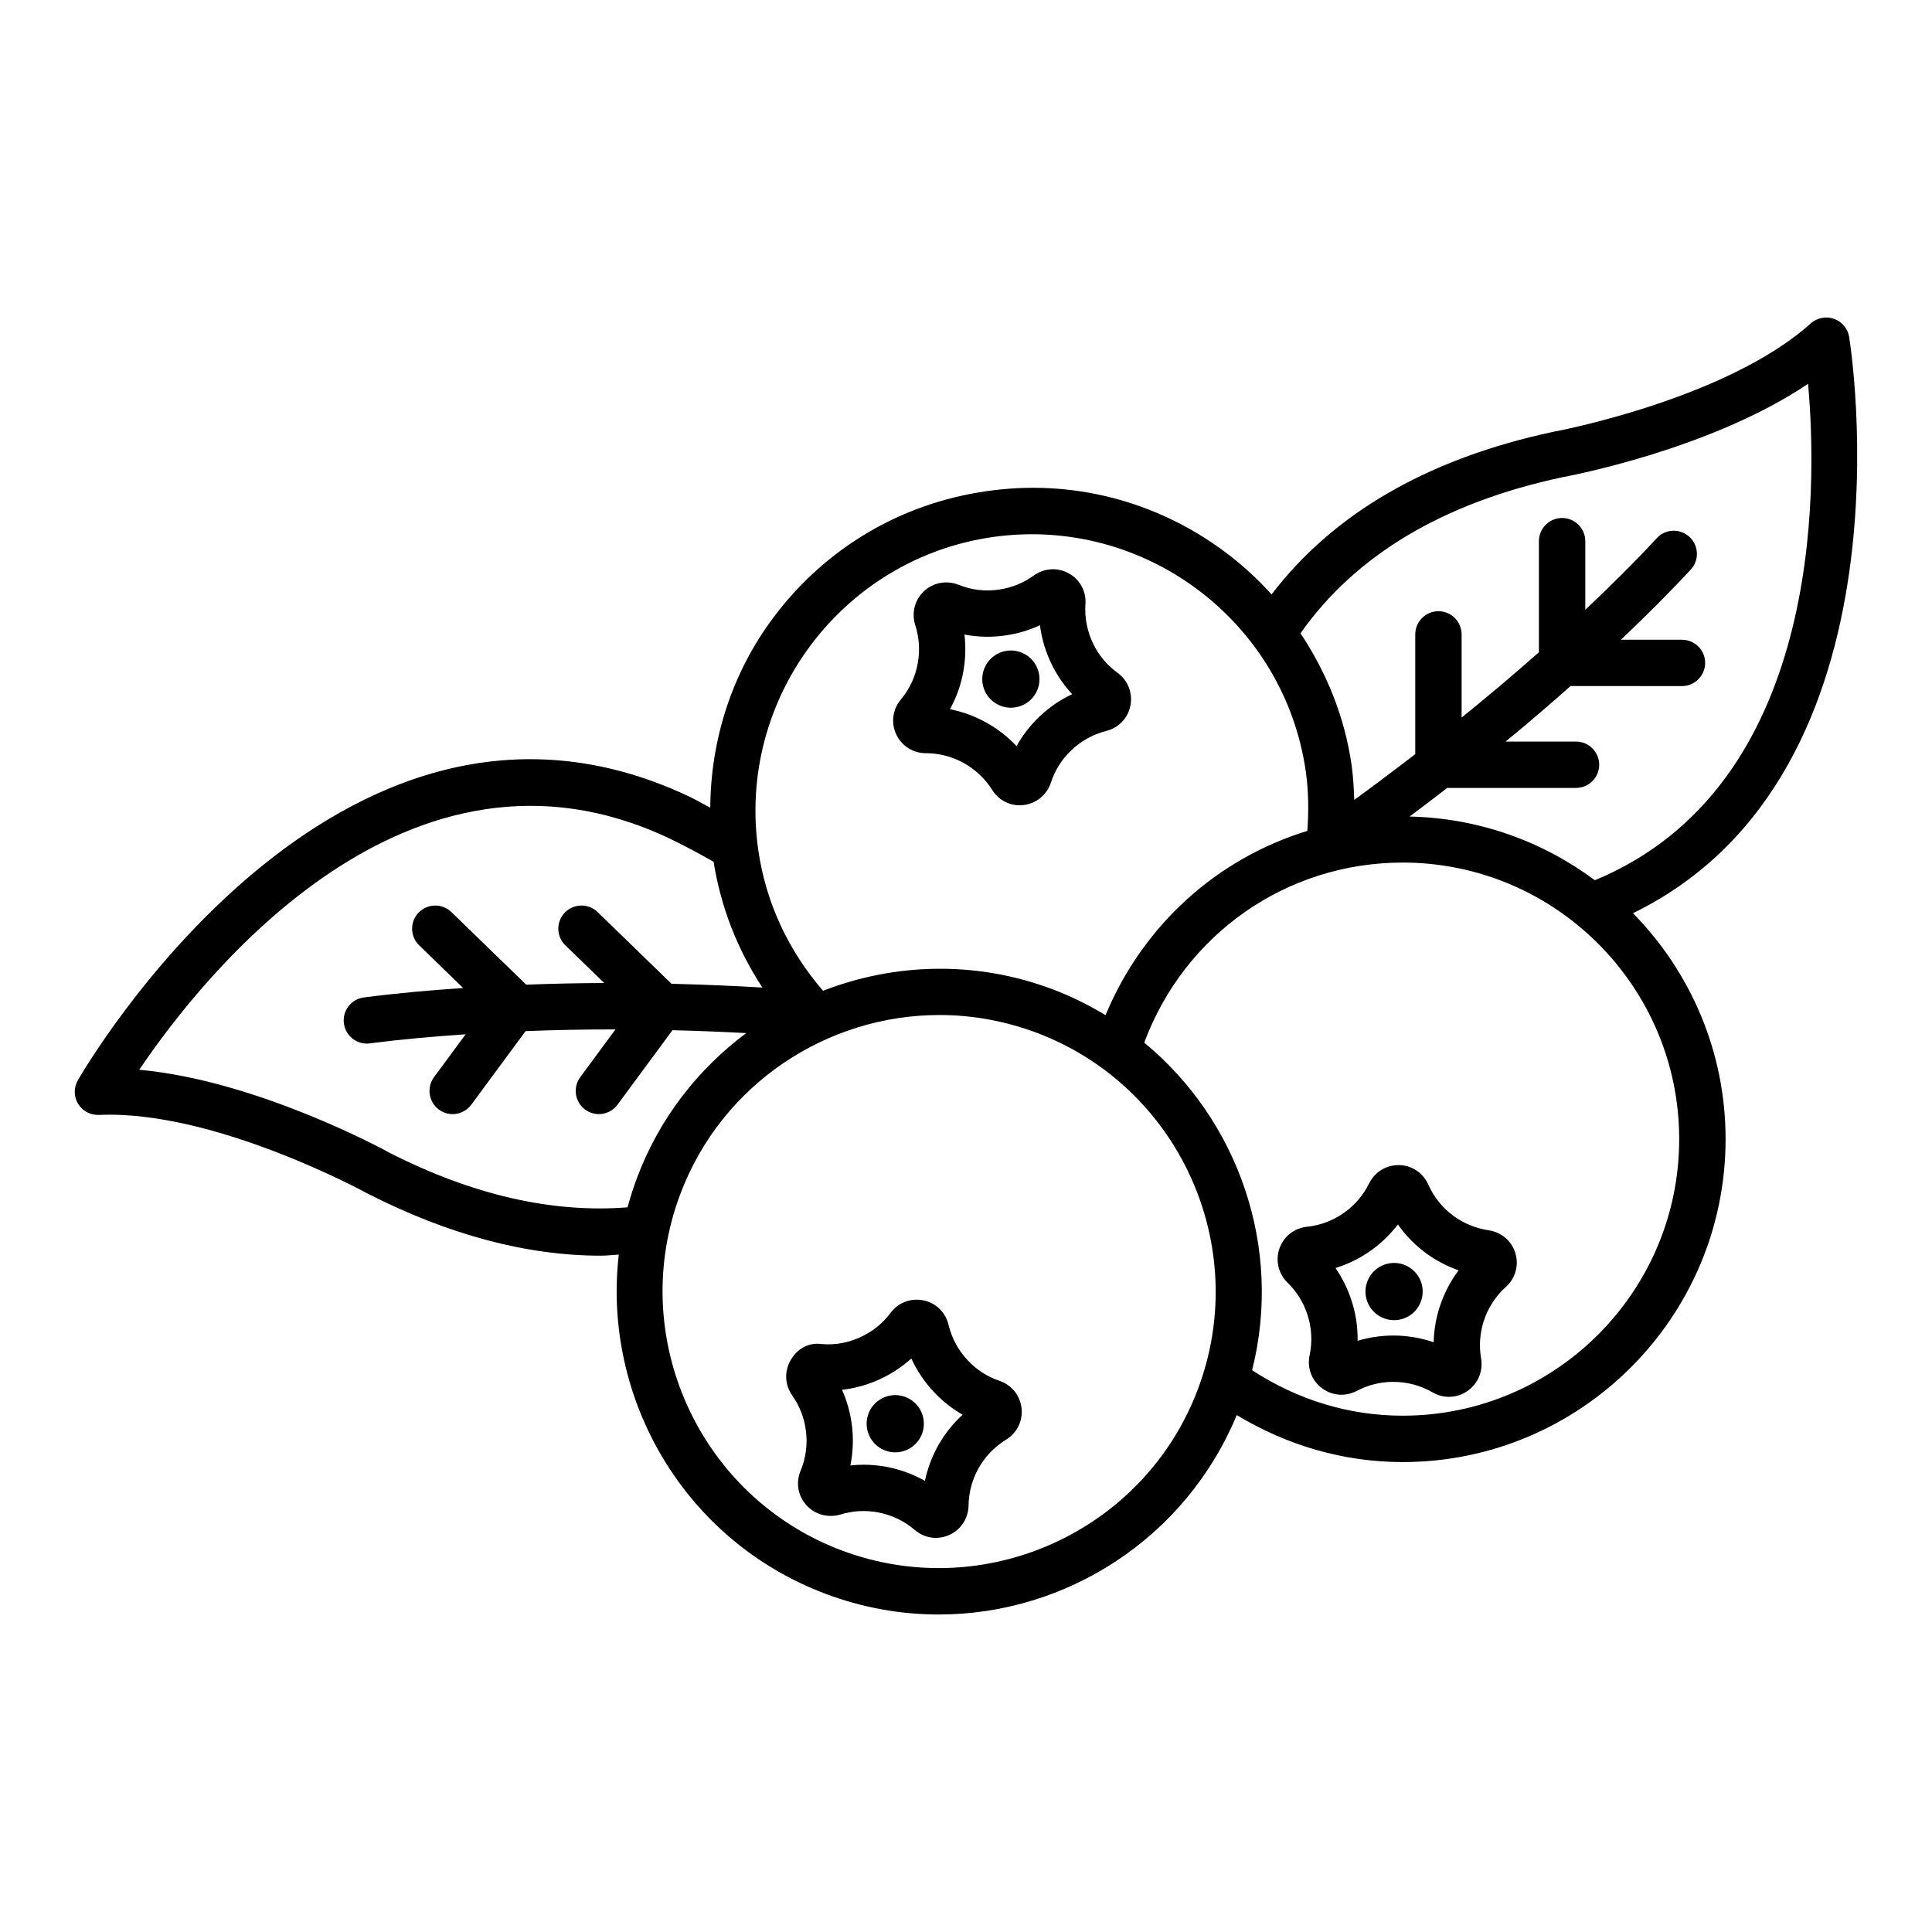 <?xml version="1.0" encoding="UTF-8"?>
<!-- Uploaded to: ICON Repo, www.iconrepo.com, Generator: ICON Repo Mixer Tools -->
<svg fill="#000000" width="800px" height="800px" version="1.1" viewBox="144 144 512 512" xmlns="http://www.w3.org/2000/svg">
 <g>
  <path d="m507.29 481.85c-2.445 3.398-1.672 8.141 1.73 10.582 3.402 2.445 8.141 1.672 10.582-1.73 2.445-3.398 1.672-8.141-1.73-10.582-3.402-2.445-8.137-1.668-10.582 1.73z"/>
  <path d="m376.01 515.82c-3.027 2.894-3.137 7.691-0.242 10.723 2.894 3.027 7.691 3.137 10.723 0.242 3.027-2.894 3.137-7.691 0.242-10.723-2.894-3.027-7.695-3.137-10.723-0.242z"/>
  <path d="m538.5 470.04c-3.297-0.496-6.457-1.77-9.156-3.699-3.027-2.188-5.32-5.019-6.832-8.422-1.395-3.117-4.359-5.094-7.731-5.156h-0.164c-3.34 0-6.324 1.875-7.82 4.898-1.453 2.965-3.641 5.574-6.34 7.539-2.938 2.172-6.43 3.523-10.086 3.91-3.387 0.344-6.172 2.547-7.297 5.723-1.125 3.223-0.301 6.711 2.188 9.141 2.367 2.293 4.164 5.184 5.199 8.359 1.152 3.477 1.363 7.207 0.613 10.773-0.734 3.34 0.496 6.684 3.191 8.734 2.742 2.07 6.293 2.352 9.32 0.75 2.981-1.559 6.203-2.367 9.574-2.383h0.059c3.672 0 7.269 0.961 10.43 2.785 1.363 0.793 2.863 1.184 4.359 1.184 1.723 0 3.43-0.523 4.914-1.574 2.785-1.949 4.164-5.258 3.582-8.629-0.57-3.312-0.328-6.625 0.691-9.844 1.125-3.492 3.148-6.637 5.875-9.082 2.531-2.293 3.508-5.711 2.516-8.945-0.973-3.246-3.699-5.566-7.086-6.062zm-12.992 20.363c-0.973 3.059-1.5 6.172-1.574 9.305-3.43-1.168-7.059-1.781-10.73-1.781h-0.105c-3.207 0.031-6.309 0.496-9.32 1.395 0.059-3.672-0.496-7.344-1.664-10.82-0.988-3.027-2.414-5.875-4.195-8.465 3.523-1.078 6.832-2.758 9.801-4.93 2.547-1.875 4.824-4.106 6.742-6.609 2.098 2.996 4.707 5.633 7.719 7.809 2.562 1.828 5.379 3.297 8.359 4.344-2.199 2.938-3.906 6.234-5.031 9.754z"/>
  <path d="m408.86 509.93c-3.16-1.062-5.949-2.863-8.301-5.32-2.547-2.652-4.332-5.934-5.184-9.5-0.781-3.328-3.34-5.816-6.652-6.504-3.387-0.676-6.684 0.613-8.734 3.34-2.008 2.695-4.57 4.797-7.641 6.25-3.281 1.602-6.906 2.32-10.594 1.992-3.582-0.508-6.609 1.379-8.258 4.332-1.695 2.965-1.5 6.547 0.465 9.305 1.934 2.758 3.148 5.859 3.598 9.215 0.496 3.609 0.016 7.328-1.379 10.699-1.332 3.133-0.75 6.637 1.527 9.156 2.277 2.516 5.738 3.418 9.035 2.473 3.223-1.004 6.519-1.184 9.859-0.586 3.609 0.66 7 2.262 9.754 4.629 1.633 1.406 3.625 2.144 5.664 2.144 1.199 0 2.398-0.254 3.535-0.766 3.117-1.406 5.066-4.406 5.125-7.852 0.047-3.297 0.898-6.594 2.473-9.531 1.77-3.254 4.332-5.965 7.445-7.867 2.906-1.77 4.496-4.961 4.121-8.332-0.359-3.383-2.606-6.168-5.859-7.277zm-16.512 17.652c-1.5 2.785-2.578 5.785-3.238 8.855-3.191-1.797-6.684-3.07-10.309-3.731-1.965-0.359-3.941-0.539-5.934-0.539-1.168 0-2.34 0.059-3.508 0.195 0.734-3.609 0.855-7.328 0.359-10.984-0.434-3.16-1.289-6.188-2.562-9.066 3.641-0.418 7.207-1.438 10.52-3.043 2.848-1.363 5.5-3.148 7.836-5.258 1.527 3.328 3.609 6.398 6.172 9.082 2.172 2.293 4.691 4.254 7.402 5.828-2.68 2.469-4.973 5.391-6.738 8.66z"/>
  <path d="m389.39 343.61c3.356 0 6.578 0.809 9.574 2.367 3.254 1.707 6.008 4.242 7.957 7.328 1.602 2.594 4.344 4.106 7.312 4.106 0.344 0 0.691-0.031 1.051-0.074 3.371-0.406 6.144-2.684 7.223-5.965 1.051-3.191 2.801-6.008 5.215-8.359 2.621-2.578 5.891-4.406 9.41-5.289 3.312-0.824 5.785-3.402 6.441-6.727 0.66-3.34-0.66-6.684-3.43-8.707-2.727-1.977-4.856-4.512-6.367-7.539-1.633-3.312-2.367-6.984-2.129-10.578 0.27-3.402-1.406-6.547-4.359-8.195-2.981-1.68-6.578-1.453-9.379 0.57-2.727 1.965-5.797 3.207-9.156 3.699-3.641 0.555-7.328 0.105-10.758-1.289-3.148-1.215-6.652-0.598-9.125 1.707-2.473 2.32-3.356 5.797-2.309 9.035 1.02 3.207 1.258 6.519 0.691 9.875-0.598 3.598-2.156 6.984-4.527 9.816-2.188 2.621-2.652 6.16-1.215 9.23 1.438 3.07 4.461 4.988 7.879 4.988zm9.965-22.012c0.523-3.102 0.598-6.293 0.238-9.441 3.598 0.691 7.328 0.781 10.953 0.223 3.133-0.449 6.188-1.363 9.051-2.684 0.465 3.625 1.527 7.176 3.176 10.488v0.031c1.406 2.816 3.223 5.441 5.363 7.746-3.328 1.559-6.367 3.688-9.02 6.277-2.246 2.203-4.18 4.734-5.723 7.492-2.516-2.684-5.469-4.93-8.75-6.637-2.832-1.484-5.816-2.531-8.887-3.148 1.77-3.215 3-6.707 3.598-10.348z"/>
  <path d="m408.38 330.69c3.711 1.941 8.293 0.504 10.234-3.207 1.941-3.711 0.504-8.293-3.207-10.234s-8.293-0.504-10.234 3.207c-1.941 3.715-0.504 8.297 3.207 10.234z"/>
  <path d="m634.03 233.22c-0.391-2.203-1.934-4.016-4.047-4.75-2.113-0.703-4.438-0.254-6.113 1.23-22.418 20.156-67.625 28.637-68.27 28.742-33.23 7.098-58.223 21.625-74.621 43.082-3.656-4.031-7.691-7.769-12.141-11.105-18.297-13.711-40.863-19.555-63.445-16.242-22.629 3.223-42.633 15.074-56.344 33.355-11.086 14.785-16.688 32.375-16.824 50.52-1.965-1.012-3.797-2.113-5.836-3.078-93.504-43.906-161.1 74.176-161.79 75.371-1.094 1.949-1.051 4.332 0.137 6.234 1.184 1.902 3.238 2.953 5.516 2.891 30.477-1.379 70.535 20.5 71.102 20.801 21.473 10.969 42.227 16.496 61.887 16.496 1.602 0 3.156-0.211 4.742-0.285-4.387 38.059 17.312 75.773 54.762 89.879 9.891 3.731 20.051 5.5 30.043 5.5 33.703 0 65.414-20.18 78.961-52.855 13.273 8.02 28.254 12.457 43.988 12.457 47.172 0 85.562-38.391 85.562-85.578 0-23.301-9.387-44.434-24.543-59.879 76.078-37.152 57.477-151.59 57.273-152.79zm-226.9 53.09c39.98-5.648 77.199 22.176 82.926 62.188 0.742 5.231 0.773 10.484 0.402 15.699-24.016 7.359-43.602 25.039-53.477 48.832-4.375-2.633-9.004-4.965-13.953-6.828-20.441-7.723-41.988-6.965-60.922 0.363-9.137-10.586-15.168-23.344-17.164-37.332-5.707-40.008 22.195-77.199 62.188-82.922zm-160.04 163.11c-1.574-0.867-35.125-19.105-66.188-21.922 17.066-25.277 71.434-93.789 140.24-61.422 4.184 1.98 8.102 4.117 11.969 6.301 1.918 12.047 6.344 23.309 12.926 33.328-7.527-0.434-15.578-0.785-24.086-0.996l-19.586-19.008c-2.414-2.34-6.324-2.293-8.676 0.137-2.352 2.426-2.309 6.309 0.137 8.676l10.301 9.996c-6.75 0.016-13.68 0.176-20.68 0.434l-19.828-19.238c-2.398-2.34-6.309-2.293-8.676 0.137-2.352 2.426-2.309 6.309 0.137 8.676l11.656 11.312c-8.77 0.602-17.574 1.371-26.297 2.504-3.371 0.434-5.738 3.508-5.305 6.863 0.391 3.102 3.043 5.363 6.066 5.363 0.27 0 0.539-0.016 0.793-0.059 8.422-1.082 16.93-1.824 25.41-2.402l-8.387 11.367c-2.008 2.727-1.426 6.562 1.305 8.586 1.094 0.809 2.367 1.199 3.641 1.199 1.875 0 3.731-0.867 4.945-2.504l14.379-19.492c8.09-0.305 16.078-0.469 23.824-0.449l-9.344 12.66c-2.008 2.727-1.426 6.562 1.305 8.586 1.094 0.809 2.367 1.199 3.641 1.199 1.875 0 3.731-0.867 4.945-2.504l14.559-19.734c6.844 0.168 13.332 0.441 19.551 0.766-12.707 9.457-22.98 22.477-28.953 38.359-0.977 2.59-1.789 5.199-2.5 7.816-19.754 1.562-40.98-3.168-63.227-14.535zm119.96 105.46c-37.82-14.25-57-56.613-42.766-94.434 11.043-29.34 39.02-47.457 68.676-47.457 8.555 0 17.262 1.512 25.742 4.691 37.82 14.25 57 56.613 42.766 94.434-14.219 37.805-56.566 56.957-94.418 42.766zm148.68-35.707c-14.367 0-28.016-4.281-39.91-12.051 8.172-32.41-3.562-66.152-28.582-86.812 10.66-28.645 37.582-47.719 68.492-47.719 40.414 0 73.273 32.875 73.273 73.289 0 40.418-32.859 73.293-73.273 73.293zm50.922-141.9c-13.789-10.266-30.715-16.484-49.094-16.879 3.25-2.422 6.578-4.961 9.977-7.586h34.125c3.387 0 6.144-2.758 6.144-6.144 0-3.387-2.758-6.144-6.144-6.144h-18.652c5.711-4.684 11.465-9.617 17.215-14.715l29.516 0.016c3.387 0 6.129-2.758 6.144-6.144 0-3.387-2.758-6.129-6.144-6.144h-16.164c6.336-6.027 12.57-12.199 18.488-18.582 2.309-2.473 2.156-6.367-0.328-8.66-2.457-2.293-6.383-2.203-8.66 0.328-6.051 6.523-12.449 12.836-18.957 18.988v-18.191c0-3.387-2.758-6.144-6.144-6.144s-6.144 2.758-6.144 6.144v29.438c-6.859 6.066-13.715 11.836-20.484 17.301v-22.031c0-3.387-2.758-6.144-6.144-6.144-3.387 0-6.144 2.758-6.144 6.144v31.727c-5.59 4.305-11.051 8.414-16.168 12.133-0.109-3.078-0.266-6.16-0.703-9.23-1.816-12.75-6.629-24.496-13.531-34.922 14.488-20.641 37.777-34.609 69.336-41.348 1.77-0.328 39.305-7.344 65.168-24.77 2.551 28.41 3.609 106.63-56.504 131.56z"/>
 </g>
</svg>